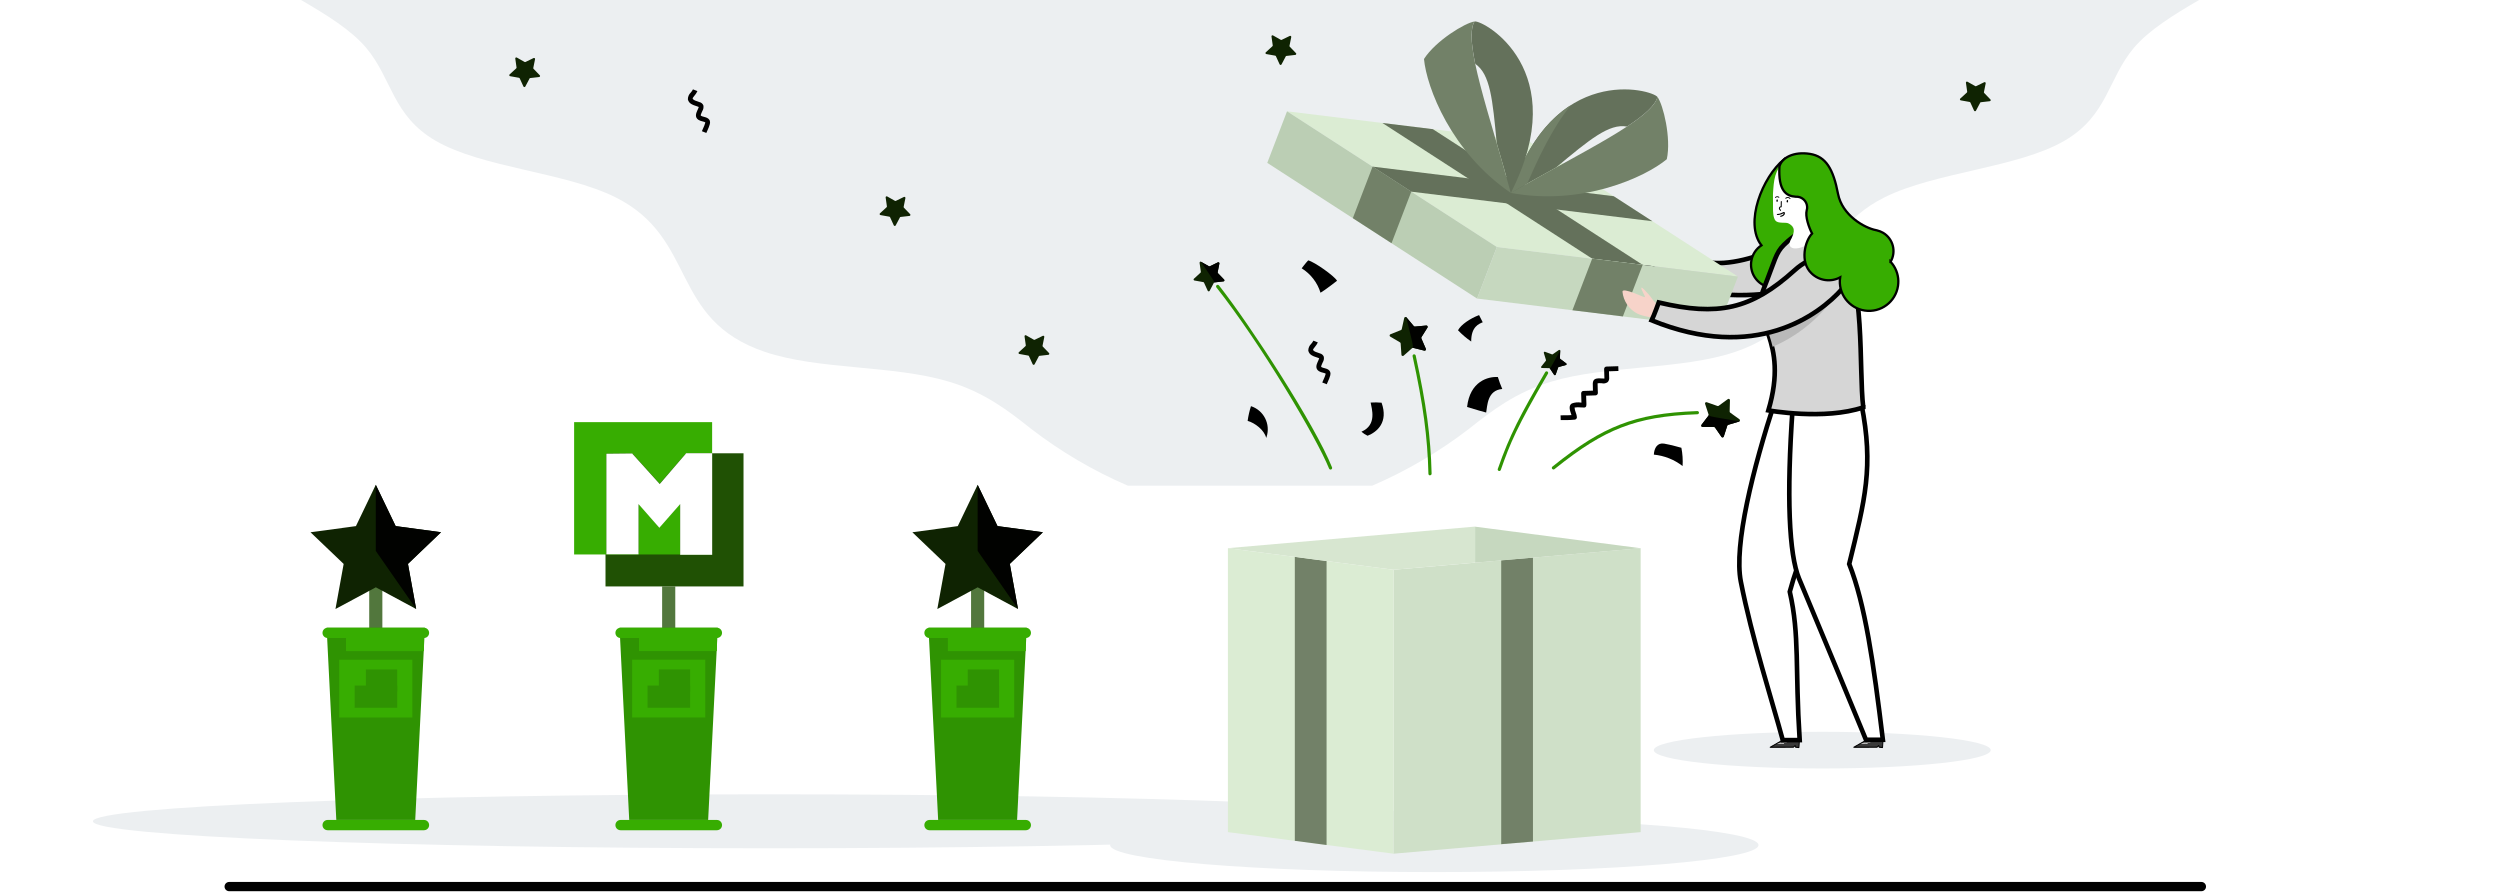 <?xml version="1.0" encoding="UTF-8"?>
<svg  xmlns="http://www.w3.org/2000/svg" viewBox="0 0 540 193">
  <rect  width="540" height="193" fill="#fff"/>
  <path class="bonus-cloud"  d="M475,0c-5.54,3.22-10.84,6.51-14.08,10.33-5.6,6.63-5.66,14.66-15.01,20.08-10.11,5.86-27.9,6.75-38.85,12.21-17.75,8.85-11.56,26.38-32.24,33.38-11.65,3.95-27.69,2.82-39.75,6.43-7.75,2.33-12.89,6.33-17.75,10.18-6.43,4.95-13.45,9.08-20.9,12.29h-52.83c-7.45-3.21-14.47-7.34-20.9-12.29-4.86-3.86-10-7.86-17.75-10.18-12.06-3.62-28.1-2.49-39.75-6.43-20.68-7.01-14.49-24.53-32.24-33.38-10.95-5.46-28.74-6.35-38.85-12.21-9.35-5.42-9.41-13.44-15.01-20.08-3.23-3.83-8.54-7.12-14.07-10.33H475Z" fill="#eceff1"/>
  <ellipse  cx="393.61" cy="162.03" rx="36.39" ry="3.96" fill="#eceff1"/>
  <g >
    <g >
      <path  d="M406.75,159.83l-.12,1.65-.72-.06-.14-.34-.34,.32-5,.02,2.62-1.6h3.7Z" fill="#3a3a3a"/>
      <path  d="M403.94,160.35l-1.51-.03s-.07-.03-.07-.07,.03-.07,.07-.07h0l1.5,.03s.07,.03,.07,.07-.03,.07-.07,.07h.01Z" fill="#fff"/>
      <path  d="M403.37,160.69l-1.51-.03s-.07-.03-.07-.07h0s.03-.07,.07-.07h0l1.5,.03s.07,.03,.07,.07-.03,.07-.07,.07h.01Z" fill="#fff"/>
      <g >
        <g >
          <path  d="M406.64,161.59h-.02l-.72-.08s-.08-.04-.09-.08l-.06-.18-.25,.23s-.04,.03-.07,.03l-5,.02s-.1-.04-.11-.09c-.01-.05,0-.1,.05-.13l2.62-1.5s.11-.02,.14,.03v.02c.03,.05,0,.12-.04,.15l-2.24,1.28,4.54-.02,.34-.32s.06-.04,.1-.02c.04,0,.06,.04,.07,.07l.08,.27,.55,.06,.09-1.41c0-.06,.05-.11,.11-.11h0c.06,0,.1,.06,.1,.12l-.1,1.53s-.02,.06-.04,.08c-.02,.02-.04,.02-.06,.03v.02Z"/>
        </g>
      </g>
    </g>
  </g>
  <g >
    <g >
      <path  d="M388.69,159.83l-.12,1.65-.72-.06-.14-.34-.34,.32-5,.02,2.62-1.6h3.7Z" fill="#3a3a3a"/>
      <path  d="M385.88,160.35l-1.51-.03s-.07-.03-.07-.07,.03-.07,.07-.07h0l1.5,.03s.07,.03,.07,.07-.03,.07-.07,.07h.01Z" fill="#fff"/>
      <path  d="M385.31,160.69l-1.51-.03s-.07-.03-.07-.07h0s.03-.07,.07-.07h0l1.5,.03s.07,.03,.07,.07-.03,.07-.07,.07h.01Z" fill="#fff"/>
      <g >
        <g >
          <path  d="M388.58,161.59h-.02l-.72-.08s-.08-.04-.09-.08l-.06-.18-.25,.23s-.04,.03-.07,.03l-5,.02s-.1-.04-.11-.09c-.01-.05,0-.1,.05-.13l2.62-1.5s.11-.02,.14,.03v.02c.03,.05,0,.12-.04,.15l-2.24,1.28,4.54-.02,.34-.32s.06-.04,.1-.02c.04,0,.06,.04,.07,.07l.08,.27,.55,.06,.09-1.41c0-.06,.05-.11,.11-.11h0c.06,0,.1,.06,.1,.12l-.1,1.53s-.02,.06-.04,.08c-.02,.02-.04,.02-.06,.03v.02Z"/>
        </g>
      </g>
    </g>
  </g>
  <path  d="M239.79,182.54c0-3.22,31.35-5.83,70.02-5.83s70.02,2.61,70.02,5.83-31.35,5.83-70.02,5.83-70.02-2.61-70.02-5.83h0Z" fill="#eceff1"/>
  <path  d="M20.07,177.4c0-3.22,65.43-5.83,146.14-5.83s146.14,2.61,146.14,5.83-65.43,5.83-146.14,5.83-146.14-2.61-146.14-5.83h0Z" fill="#eceff1"/>
  <path  d="M300.99,123.07l53.39-4.66v61.33l-53.39,4.66v-61.33Z" fill="#cfe0c8"/>
  <path  d="M265.23,118.41l35.77,4.66v61.33l-35.77-4.66v-61.33Z" fill="#dbecd3"/>
  <path  d="M324.26,121.01l6.86-.57v61.33l-6.86,.57v-61.33Z" fill="#728168"/>
  <path  d="M279.68,120.29l6.86,.9v61.33l-6.86-.9v-61.33Z" fill="#728168"/>
  <path  d="M265.23,118.41l35.77,4.66,17.63-1.54v-7.79l-53.39,4.66h0Z" fill="#d7e6d0"/>
  <path  d="M318.62,113.75v7.79l35.77-3.12-35.77-4.66h0Z" fill="#c6d8bf"/>
  <g >
    <path  d="M390.62,61.43c2.11-.83,2.99-4.38,1.53-6.1-1.52-1.68-3.68-2.62-5.95-2.59-6.86,2.97-12.79,4.72-17.73,3.87-3.03-.52-7.93-2.09-14.52-5.21-.64,1.23-1.34,2.42-2.11,3.57,6.3,3.57,11.08,6.75,15.16,7.77,8.68,2.17,19.22,.42,23.62-1.31Z" fill="#d6d6d6" stroke="#000"/>
  </g>
  <g class="bonus-box">
    <path  d="M323.32,53.35l-45.32-29.31,52.08,6.39,45.32,29.31-52.08-6.39Z" fill="#dbecd3"/>
    <path  d="M343.91,55.87l-45.32-29.31,10.91,1.34,45.32,29.31-10.91-1.34Z" fill="#64715b"/>
    <path  d="M323.32,53.35l52.08,6.39-4.27,11.14-52.08-6.39,4.27-11.14h0Z" fill="#c6d8bf"/>
    <path  d="M278,24.04l45.32,29.31-4.27,11.14-45.32-29.31,4.27-11.14Z" fill="#bbceb4"/>
    <path  d="M339.64,67.01l4.27-11.14,10.91,1.34-4.28,11.14s-10.9-1.34-10.9-1.34Z" fill="#728168"/>
    <path  d="M292.21,47.12l4.27-11.14,8.36,5.41-4.27,11.14-8.36-5.41Z" fill="#728168"/>
    <path  d="M304.84,41.4l-8.36-5.41,52.08,6.39,8.36,5.41-52.08-6.39h0Z" fill="#64715b"/>
    <path  d="M351.44,27.33c3.68-2.42,6.12-4.56,6.57-6.39-1.23-1.62-22.58-7.54-31.68,20.73,2.82-1.64,7.02-3.97,9.76-5.48,7.24-6.03,11.48-9.57,15.35-8.85h0Z" fill="#64715b"/>
    <path  d="M339.39,22.65c-4.93,3.11-9.79,8.86-13.06,19.02,1.04-.6,2.27-1.3,3.54-2.02,2.18-4.96,5.5-12.26,9.52-17Z" fill="#728168"/>
    <path  d="M318.66,13.8c-.9-4.31-1.12-7.55-.15-9.17,2.02-.28,21.32,10.58,7.83,37.04-.85-3.15-2.17-7.76-3.05-10.77-.88-9.38-1.39-14.88-4.63-17.1Z" fill="#64715b"/>
    <path  d="M318.5,4.63c-2.58,4.3,3.29,20.1,7.83,37.04-12.93-8.83-18.18-22.84-18.75-28.93,2.53-3.95,8.9-7.82,10.92-8.1h0Z" fill="#728168"/>
    <path  d="M358.01,20.94c-1.2,4.87-16.51,11.93-31.68,20.73,15.4,2.86,29-3.37,33.7-7.28,.99-4.58-.79-11.82-2.02-13.45h0Z" fill="#728168"/>
  </g>
  <path  d="M262.18,61.12l-.9,1.7c-.06,.11-.2,.15-.31,.09-.04-.02-.08-.06-.1-.1l-.8-1.75c-.03-.07-.09-.12-.17-.13l-1.9-.34c-.12-.02-.21-.14-.18-.26,0-.05,.03-.09,.07-.13l1.42-1.3c.06-.05,.08-.13,.07-.2l-.27-1.91c-.02-.12,.07-.24,.19-.26,.05,0,.1,0,.14,.03l1.68,.95c.07,.04,.14,.04,.21,0l1.73-.84c.11-.05,.25,0,.3,.1,.02,.04,.03,.1,.02,.14l-.38,1.89c-.01,.07,0,.15,.06,.2l1.34,1.39c.09,.09,.08,.23,0,.32-.04,.03-.08,.06-.13,.06l-1.92,.22c-.08,0-.14,.05-.18,.12h0Z" fill="#0f2302"/>
  <path class="bonus-el -three"  d="M194.37,46.99l-.9,1.7c-.06,.11-.2,.15-.31,.09-.04-.02-.08-.06-.1-.1l-.8-1.75c-.03-.07-.09-.12-.17-.13l-1.9-.34c-.12-.02-.21-.14-.18-.26,0-.05,.03-.09,.07-.13l1.42-1.3c.06-.05,.08-.13,.07-.2l-.27-1.91c-.02-.12,.07-.24,.19-.26,.05,0,.1,0,.14,.03l1.68,.95c.07,.04,.14,.04,.21,0l1.73-.84c.11-.05,.25,0,.3,.1,.02,.04,.03,.1,.02,.14l-.38,1.89c0,.07,0,.15,.06,.2l1.34,1.39c.09,.09,.08,.23,0,.32-.04,.03-.08,.06-.13,.06l-1.92,.22c-.08,0-.14,.05-.18,.12h0Z" fill="#0f2302"/>
  <path  d="M263.39,56.92c.02-.12-.05-.24-.18-.27-.05,0-.1,0-.14,.02l-1.73,.84c-.07,.03-.15,.03-.21,0l-1.68-.95c-.07-.04-.17-.04-.24,0,.14-.03,.36,.24,.45,.38l1.54,2.26c.9,1.32,1.08,1.63,1.06,1.84,.03-.02,.06-.03,.1-.04l1.92-.22c.12,0,.21-.13,.2-.25,0-.05-.03-.1-.06-.13l-1.34-1.39s-.07-.13-.06-.2l.38-1.9h-.01Z" fill="#010200"/>
  <path  d="M334.66,79.52l-1.61-.03c-.1,0-.19-.09-.19-.19,0-.04,.02-.08,.04-.11l1-1.26s.05-.11,.03-.17l-.47-1.54c-.03-.1,.03-.21,.13-.24,.04-.01,.08-.01,.12,0l1.51,.56c.06,.02,.12,.01,.17-.02l1.32-.92c.09-.06,.2-.04,.26,.04,.02,.03,.04,.08,.04,.12l-.07,1.61c0,.06,.03,.12,.08,.16l1.29,.97c.08,.06,.1,.18,.04,.27-.02,.03-.06,.06-.1,.07l-1.55,.43c-.06,.02-.11,.06-.13,.12l-.53,1.53c-.03,.1-.14,.15-.24,.12-.04-.01-.07-.04-.09-.07l-.89-1.34c-.03-.05-.09-.08-.15-.09v-.02Z" fill="#0f2302"/>
  <path  d="M338.25,78.83c.1-.03,.16-.13,.13-.23-.01-.04-.04-.07-.07-.1l-1.29-.97s-.08-.1-.08-.16l.07-1.61c0-.07-.04-.14-.1-.17,.08,.1-.04,.36-.11,.48l-1.1,2c-.64,1.17-.81,1.42-.97,1.49,.03,.01,.05,.04,.06,.06l.89,1.34c.06,.09,.18,.11,.26,.05,.03-.02,.06-.06,.07-.09l.53-1.53c.02-.06,.07-.1,.13-.12l1.56-.43h.02Z" fill="#010200"/>
  <path  d="M369.06,89.56l-.76-2.32c-.05-.15,.03-.31,.18-.36,.06-.02,.12-.02,.18,0l2.31,.81c.09,.03,.19,.02,.27-.04l1.97-1.44c.13-.09,.31-.07,.4,.06,.04,.05,.06,.11,.06,.18l-.06,2.44c0,.09,.04,.18,.12,.24l1.98,1.43c.13,.09,.16,.27,.06,.4-.04,.05-.09,.09-.15,.11l-2.34,.7c-.09,.03-.16,.1-.19,.19l-.75,2.33c-.05,.15-.21,.23-.36,.19-.06-.02-.11-.06-.15-.11l-1.39-2.01c-.05-.08-.14-.12-.24-.12h-2.44c-.16,0-.29-.13-.29-.29,0-.06,.02-.13,.06-.18l1.48-1.94c.05-.07,.07-.17,.04-.26h.01Z" fill="#0f2302"/>
  <path  d="M371.83,94.36c.09,.13,.27,.16,.4,.07,.05-.04,.09-.09,.11-.15l.75-2.33c.03-.09,.1-.16,.19-.19l2.34-.7c.11-.03,.18-.12,.2-.23-.1,.16-.54,.12-.74,.08l-3.41-.58c-2-.34-2.43-.45-2.61-.65,0,.04-.03,.09-.05,.12l-1.48,1.94c-.1,.13-.07,.31,.05,.4,.05,.04,.11,.06,.18,.06h2.44c.09,0,.18,.05,.24,.12l1.39,2.01v.03Z" fill="#010200"/>
  <g class="bonus-pot -three">
    <rect  x="209.75" y="126.67" width="2.84" height="20.88" fill="#52773d"/>
    <g >
      <g >
        <path  d="M211.17,104.72l4.29,8.92,9.81,1.33-7.15,6.84,1.77,9.74-8.71-4.69-8.72,4.69,1.77-9.74-7.16-6.84,9.81-1.33,4.29-8.92h0Z" fill="#0f2302"/>
      </g>
    </g>
    <path  d="M225.27,114.96l-9.81-1.33-4.29-8.92v14.29l8.72,12.53-1.77-9.74,7.15-6.84h0Z" fill="#010200"/>
  </g>
  <path  d="M305.02,75.2l-1.83,1.62c-.12,.11-.3,.09-.41-.02-.04-.05-.07-.11-.07-.18l-.17-2.44c0-.09-.06-.18-.14-.23l-2.1-1.24c-.14-.08-.18-.26-.1-.39,.03-.05,.08-.1,.14-.12l2.27-.91c.09-.03,.15-.11,.17-.2l.53-2.39c.03-.15,.19-.25,.34-.22,.06,.01,.12,.05,.16,.1l1.57,1.87c.06,.07,.15,.11,.25,.1l2.43-.23c.16-.02,.3,.1,.31,.26,0,.06,0,.13-.04,.18l-1.3,2.07c-.05,.08-.06,.18-.02,.27l.97,2.24c.06,.15,0,.31-.15,.38-.06,.03-.12,.03-.18,.02l-2.37-.59c-.09-.02-.19,0-.26,.06h0Z" fill="#0f2302"/>
  <path  d="M308.33,70.75c.08-.13,.04-.31-.09-.4-.05-.03-.12-.05-.18-.04l-2.43,.23c-.09,0-.19-.03-.25-.1l-1.57-1.87c-.07-.08-.18-.12-.29-.09,.18,.03,.32,.45,.37,.65l.82,3.36c.48,1.97,.55,2.41,.44,2.65,.04-.01,.09-.01,.13,0l2.37,.59c.15,.04,.31-.05,.35-.21,.02-.06,.01-.13-.02-.18l-.97-2.24c-.04-.09-.03-.19,.02-.27l1.3-2.07h0Z" fill="#010200"/>
  <g >
    <path  d="M308.88,102.68c-.19,0-.34-.15-.34-.34-.2-7.99-1.13-14.87-3.42-25.38-.04-.19,.07-.37,.25-.42,.19-.04,.37,.07,.42,.25h0c2.3,10.57,3.24,17.48,3.44,25.52,0,.19-.15,.35-.34,.35h0v.02Z" fill="#2f9302"/>
  </g>
  <g >
    <path  d="M323.85,101.74c-.19,0-.35-.15-.35-.34,0-.04,0-.08,.02-.11,2.62-7.5,4.89-11.69,10.24-20.91,.1-.17,.31-.22,.47-.13,.17,.1,.22,.31,.13,.47h0c-6.71,11.55-8.12,14.88-10.19,20.79-.05,.14-.18,.23-.33,.23h.01Z" fill="#2f9302"/>
  </g>
  <g >
    <path  d="M335.54,101.4c-.19,0-.34-.15-.35-.34,0-.1,.05-.2,.13-.27,5.76-4.63,10.14-7.35,14.64-9.09,4.61-1.79,9.59-2.66,16.66-2.91,.19,0,.35,.14,.36,.33,0,.19-.14,.35-.33,.36-6.99,.25-11.9,1.11-16.44,2.87-4.43,1.72-8.75,4.4-14.45,8.99-.06,.05-.14,.08-.22,.08v-.02Z" fill="#2f9302"/>
  </g>
  <g >
    <path  d="M287.4,101.44c-.14,0-.27-.09-.32-.22-2.61-6.52-14.8-27.07-24.33-39.13-.12-.15-.1-.36,.04-.49,.15-.12,.36-.1,.49,.04h.01c6.8,8.62,20.74,30.1,24.43,39.31,.07,.18-.02,.38-.19,.45-.04,.02-.08,.02-.13,.02h0v.02Z" fill="#2f9302"/>
  </g>
  <path  d="M269.49,90.9c.15-1.08,.39-2.14,.72-3.17,2.76,.9,4.27,3.87,3.37,6.64-.02,.07-.05,.15-.08,.22-.41-1.71-2.46-3.25-4.01-3.68h0Z"/>
  <path  d="M321.01,89.11c.27-1.43,.21-4.81,3.48-5.09-.37-.84-.68-1.7-.95-2.58-2.1-.14-6.03,.91-6.65,6.47,1.54,.5,4.12,1.2,4.12,1.2Z"/>
  <path  d="M296.06,86.95c.23,1.34,1.42,4.84-1.99,6.3,.4,.36,.84,.65,1.33,.87,2.07-.82,4.53-2.91,3.02-7.14-.78-.07-1.57-.08-2.35-.03h0Z"/>
  <path  d="M281.17,57.96c1.94,1.21,3.39,3.08,4.06,5.27,1.03-.59,3.57-2.59,3.57-2.59-.59-1.03-4.84-4.05-6.23-4.4-.55,.57-1.41,1.72-1.41,1.72h.01Z"/>
  <path  d="M363.44,100.67c-1.79-1.4-3.95-2.25-6.21-2.47,.07-1.4,.75-2.62,2.21-2.38,1.38,.23,3.74,.9,3.74,.9,.25,1.3,.34,2.63,.26,3.95Z"/>
  <path  d="M319.48,68.06l.79,1.55c-.75,.33-2.51,.89-2.49,4.16-1.03-.71-1.98-1.52-2.85-2.43,.63-1.21,2.65-2.57,4.55-3.28Z"/>
  <g >
    <path  d="M337.11,90.74l-.03-1.03c.26,0,.55-.01,.87-.01,.49,0,1.02,0,1.49-.04-.03-.08-.05-.16-.08-.23-.26-.77-.62-1.82,.15-2.28,.64-.24,1.32-.3,1.99-.19h.09c-.02-.68-.06-1.8-.06-1.99,0-.29,.21-.53,.5-.53h.07c.54,0,1.1-.02,1.64-.05h.33v-.16c-.03-.47-.04-.93-.03-1.4,.05-1.02,.73-1.07,1.27-1.11h.06c.24-.01,.48,0,.71,.03,.16,.02,.31,.03,.47,.02v-.15c-.02-.43-.03-.86-.04-1.28,0-.21-.01-.42-.02-.63,0-.29,.21-.52,.5-.53l2.56-.08,.03,1.03-2.04,.07v.12c.01,.41,.02,.84,.04,1.25,.04,.35-.07,.7-.31,.96-.37,.27-.85,.37-1.29,.25-.18-.02-.36-.03-.53-.02h-.06c-.11,.01-.23,.02-.31,.04v.1c-.01,.43,0,.86,.03,1.29,.01,.23,.03,.46,.03,.68,0,.29-.21,.52-.5,.53h0c-.28,0-.56,.02-.85,.03-.39,.02-.79,.03-1.19,.04,0,.25,.02,.55,.03,.84l.03,.82c.01,.43,.03,.88-.49,.9-.2,0-.45-.01-.71-.03-.45-.05-.91-.04-1.36,.03,.03,.37,.12,.73,.26,1.08,.13,.32,.22,.66,.25,1.01,0,.26-.19,.48-.44,.52-.73,.08-1.47,.11-2.2,.1h-.86Z"/>
  </g>
  <g >
    <path  d="M286.57,83l-.96-.38c.08-.21,.18-.42,.27-.63,.18-.38,.34-.77,.45-1.17,.01-.04,.02-.08,.01-.12-.17-.09-.36-.15-.55-.19-.32-.06-.63-.18-.91-.34-.87-.57-.49-1.46-.28-1.95,.03-.06,.05-.12,.08-.18s.06-.14,.1-.22c.07-.14,.13-.28,.17-.43-.07-.03-.14-.06-.21-.08-.07-.02-.14-.05-.21-.08-.1-.04-.21-.08-.33-.11-.3-.09-.59-.21-.86-.37-.38-.21-.66-.58-.75-1.01,0-.56,.22-1.09,.63-1.47,.19-.21,.34-.44,.47-.69l.96,.38c-.16,.35-.37,.67-.62,.96-.17,.21-.43,.53-.41,.66,0,.05,.09,.16,.3,.3,.19,.11,.4,.19,.61,.25,.13,.04,.26,.09,.39,.14,.05,.02,.1,.04,.16,.06,.39,.08,.71,.35,.86,.72,.08,.42,0,.86-.23,1.22-.03,.06-.05,.11-.07,.16-.03,.07-.06,.14-.09,.2-.25,.58-.2,.61-.1,.67,.19,.1,.39,.17,.6,.21,.51,.13,1.57,.4,1.29,1.56-.13,.46-.3,.92-.51,1.35-.1,.21-.19,.4-.26,.59h0Z"/>
  </g>
  <g class="promotions-el -two" >
    <path  d="M152.57,28.72l-.96-.38c.08-.21,.18-.42,.27-.63,.18-.38,.34-.77,.45-1.17,0-.04,.02-.08,0-.12-.17-.09-.36-.15-.55-.19-.32-.06-.63-.18-.91-.34-.87-.57-.49-1.46-.28-1.95,.03-.06,.05-.12,.08-.18s.06-.14,.1-.22c.07-.14,.13-.28,.17-.43-.07-.03-.14-.06-.21-.08s-.14-.05-.21-.08c-.1-.04-.21-.08-.33-.11-.3-.09-.59-.21-.86-.37-.38-.21-.66-.58-.75-1.01,0-.56,.22-1.09,.63-1.47,.19-.21,.34-.44,.47-.69l.96,.38c-.16,.35-.37,.67-.62,.96-.17,.21-.43,.53-.41,.66,0,.05,.09,.16,.3,.3,.19,.11,.4,.19,.61,.25,.13,.04,.26,.09,.39,.14,.05,.02,.1,.04,.16,.06,.39,.08,.71,.35,.86,.72,.08,.42,0,.86-.23,1.22-.03,.06-.05,.11-.07,.16-.03,.07-.06,.14-.09,.2-.25,.58-.2,.61-.1,.67,.19,.1,.39,.17,.6,.21,.51,.13,1.57,.4,1.29,1.56-.13,.46-.3,.92-.51,1.35-.1,.21-.19,.4-.26,.59h0Z"/>
  </g>
  <path  d="M401.68,87.53c-2.16,11.12-11.36,26.4-15.09,40.28,2.16,9.47,1.13,16.47,2.14,32.05h-3.65c-2.33-8.6-6.65-21.95-9.06-34.22-1.54-7.86,2.6-24.37,7.44-39.2,3.51-.04,18.23,1.09,18.23,1.09h-.01Z" fill="#fff" stroke="#000"/>
  <path  d="M402.08,87.33c2.68,13.55,.75,20.59-2.65,34.49,3.43,8.7,5.24,21.23,7.27,37.97h-3.65c-4.21-10.28-8.27-19.94-14.46-34.82-2.16-5.2-2.73-17.78-1.37-36.96,4.04,.24,14.86-.68,14.86-.68Z" fill="#fff" stroke="#000"/>
  <path  d="M387.74,55.08c1.9-1.5-.31-6.16-.8-7.72-.66-2.1-1.58-12.95-1.58-12.95-4.67,3.8-8.65,13.81-4.89,18.58-2.3,1.52-2.94,4.61-1.43,6.92,1.52,2.3,4.61,2.94,6.92,1.43,2.06-1.36,2.82-4.02,1.79-6.26h-.01Z" fill="#37ad01" stroke="#000" stroke-width=".5"/>
  <path  d="M402.47,87.99c-8.37,2.84-20.5,.66-20.5,.66,4.6-15.54-3.99-18.75-1-26.29,2.44-6.16,2.57-7.71,4.36-9.47,5.07-4.98,7.94-3.77,12.12,.86,5.52,6.1,4.02,26.1,5.01,34.23h.01Z" fill="#d6d6d6" stroke="#000"/>
  <path  d="M359.52,66.41c-.66-.16-1.05,.03-1.89-.9s-1.01-1.37-1.42-1.79-1.49-1.78-1.67-1.56,.93,1.93,.75,2.03-4.85-2.23-4.84-1.19c.2,2.02,1.4,3.8,3.2,4.73,1.57,.77,3.34,.7,4.26,1.32,1.02-.04,1.82-.9,1.78-1.92,0-.25-.07-.49-.17-.71h0Z" fill="#f7d3c9"/>
  <path  d="M398.14,61.03c1.06-2-.57-5.27-2.78-5.63s-5.32,.09-8.06,4.1c-1.87,2.87-4.11,5.47-6.68,7.73,.4,2.34,1.55,4.63,2.27,7.68,6.5-2.79,11.87-7.68,15.25-13.88Z" fill="#b9b9b9"/>
  <path  d="M397.93,62.38c1.5-1.7,.66-5.26-1.43-6.13s-5.23-1.16-8.85,2.11c-9.44,8.53-16.58,9.98-29.36,6.98,0,0-1,2.75-1.53,3.85,22.38,9.13,36.13-1.11,41.17-6.81Z" fill="#d6d6d6" stroke="#000"/>
  <g class="bonus-pot -two">
    <rect  x="143.02" y="126.67" width="2.84" height="19.78" fill="#52773d"/>
    <g >
      <g >
        <rect  x="130.79" y="97.91" width="29.81" height="28.76" fill="#205104"/>
        <path  d="M146.92,119.66v-10.89l-4.5,5.08-4.5-5.08v10.78h-6.94v-21.57l5.57-.06,5.95,6.54,5.72-6.6h5.6v-6.68h-29.81v28.58h29.8v-.1h-6.89Z" fill="#37ad01"/>
      </g>
      <path  d="M142.5,104.55l-5.95-6.58-5.57,.06v21.7h6.94v-10.85l4.5,5.12,4.5-5.12v10.96h6.91v-21.94h-5.61s-5.72,6.65-5.72,6.65Z" fill="#fff"/>
    </g>
  </g>
  <g class="bonus-pot -one">
    <rect  x="79.75" y="126.67" width="2.84" height="20.62" fill="#52773d"/>
    <g >
      <g >
        <path  d="M81.17,104.72l4.29,8.92,9.81,1.33-7.15,6.84,1.77,9.74-8.71-4.69-8.72,4.69,1.77-9.74-7.16-6.84,9.81-1.33s4.29-8.92,4.29-8.92Z" fill="#0f2302"/>
      </g>
    </g>
    <path  d="M95.27,114.96l-9.81-1.33-4.29-8.92v14.29l8.72,12.53-1.77-9.74,7.15-6.84h0Z" fill="#010200"/>
  </g>
  <g >
    <path  d="M392.68,51.13h0c-.49-2.05-.26-4.2,.64-6.1,0,0,1.93-3.53,1.48-6.85-.58-4.23-7.42-4.49-9.22-3.29-2.3,1.75-2.43,4.01-2.62,7,0,0,0,3.18,.01,3.33s-.03,1.81,.55,2.46,2.2,.29,2.73,.55c.82,.41,1.79,1.12,.75,3.2-1.9,3.07,2.47,2.98,5.69-.3h-.01Z" fill="#fff"/>
    <path  d="M408.36,56.55c1.28-2.17,.56-4.97-1.61-6.26-.41-.24-.86-.42-1.33-.53-.03,0-.15-.04-.17-.04h0c-2.54-.47-7.35-3.23-8.24-7.85-1.02-5.34-2.6-8.08-6.07-8.63-3.49-.56-6.11,.84-6.58,2.73-.29,5.18,1.44,6.4,3.51,6.52,1.27-.09,2.38,.87,2.47,2.14,.02,.27,0,.54-.09,.8-.35,1.29,.44,3.63,1.16,5.01-1.55,1.61-2.69,6.14-.15,8.57,1.65,1.63,4.17,2,6.21,.9-.51,3.45,1.88,6.66,5.33,7.17,3.45,.51,6.66-1.88,7.17-5.33,.05-.35,.07-.71,.07-1.06-.03-1.55-.63-3.03-1.69-4.16v.02Z" fill="#37ad01" stroke="#000" stroke-width=".5"/>
  </g>
  <path  d="M219.69,177.11h-17.05l-2.09-41.52h21.23l-2.09,41.52Z" fill="#2f9302"/>
  <rect  x="203.27" y="142.5" width="15.8" height="12.48" fill="#37ad01"/>
  <path  d="M209.03,147h6.76" fill="none" stroke="#2f9302" stroke-width="4.8"/>
  <path  d="M206.6,150.48h9.2" fill="none" stroke="#2f9302" stroke-width="4.8"/>
  <path  d="M221.58,135.59h-20.81c-.62,0-1.11,.5-1.11,1.11h0c0,.62,.5,1.11,1.11,1.11h20.81c.62,0,1.11-.5,1.11-1.11h0c0-.62-.5-1.11-1.11-1.11Z" fill="#37ad01"/>
  <path  d="M221.58,177.11h-20.81c-.62,0-1.11,.5-1.11,1.11h0c0,.62,.5,1.11,1.11,1.11h20.81c.62,0,1.11-.5,1.11-1.11h0c0-.62-.5-1.11-1.11-1.11Z" fill="#37ad01"/>
  <path  d="M221.57,138.24h-16.83" fill="none" stroke="#37ad01" stroke-width="4.8"/>
  <path  d="M89.69,177.11h-17.05l-2.09-41.52h21.23l-2.09,41.52Z" fill="#2f9302"/>
  <rect  x="73.27" y="142.5" width="15.8" height="12.48" fill="#37ad01"/>
  <path  d="M79.03,147h6.76" fill="none" stroke="#2f9302" stroke-width="4.8"/>
  <path  d="M76.6,150.48h9.2" fill="none" stroke="#2f9302" stroke-width="4.8"/>
  <path  d="M91.58,135.59h-20.81c-.62,0-1.11,.5-1.11,1.11h0c0,.62,.5,1.11,1.11,1.11h20.81c.62,0,1.11-.5,1.11-1.11h0c0-.62-.5-1.11-1.11-1.11Z" fill="#37ad01"/>
  <path  d="M91.58,177.11h-20.81c-.62,0-1.11,.5-1.11,1.11h0c0,.62,.5,1.11,1.11,1.11h20.81c.62,0,1.11-.5,1.11-1.11h0c0-.62-.5-1.11-1.11-1.11Z" fill="#37ad01"/>
  <path  d="M91.57,138.24h-16.83" fill="none" stroke="#37ad01" stroke-width="4.8"/>
  <g >
    <path  d="M384.02,43.35c0,.15-.09,.27-.18,.26s-.16-.13-.15-.28,.09-.26,.18-.26,.16,.13,.15,.28Z"/>
    <path  d="M386.23,43.48c0,.15-.09,.27-.18,.26s-.16-.13-.15-.28,.09-.26,.19-.26,.16,.13,.15,.28h-.01Z"/>
    <path  d="M384.61,45.55s-.06,0-.08-.04l-.19-.22c-.16-.19-.13-.46,.05-.62,.07-.06,.15-.09,.24-.1l.02-1.03c0-.06,.05-.11,.11-.11h0c.06,0,.11,.05,.11,.11h0l-.02,1.14s-.02,.06-.04,.08c-.02,.02-.06,.03-.09,.02-.12-.02-.24,.07-.26,.19,0,.06,0,.13,.05,.18l.19,.22s.03,.11-.01,.15h0s-.05,.03-.08,.02h0Z"/>
    <path  d="M386.65,42.98s-.05,0-.07-.03c-.2-.23-.55-.25-.78-.05-.04,.04-.11,.04-.15,0s-.04-.11,0-.15c.31-.27,.78-.25,1.07,.05,.04,.04,.04,.11,0,.15-.02,.02-.05,.03-.08,.03h0Z"/>
    <path  d="M383.5,42.76c-.06,0-.11-.05-.1-.11,0-.03,.01-.06,.04-.08,.24-.23,.62-.24,.87-.03,.04,.04,.05,.11,0,.15s-.11,.05-.15,0c-.17-.15-.42-.14-.58,.02-.02,.02-.05,.03-.07,.03v.02Z"/>
    <path  d="M385.28,46.05c-.32,.19-.67,.32-1.04,.38-.13,0-.44,.07-.45-.1,0-.13,.17-.12,.36-.14,.14,0,.28-.04,.41-.09,.23-.12,.46-.22,.71-.31,.34-.03,.3,.38,.19,.58-.13,.19-.32,.33-.54,.4-.11,.04-.43,.14-.41-.06,0-.1,.16-.12,.29-.17,.24-.1,.46-.19,.48-.51" fill-rule="evenodd"/>
  </g>
  <path class="bonus-el -four"  d="M224.37,76.99l-.9,1.7c-.06,.11-.2,.15-.31,.09-.04-.02-.08-.06-.1-.1l-.8-1.75c-.03-.07-.09-.12-.17-.13l-1.9-.34c-.12-.02-.21-.14-.18-.26,0-.05,.03-.09,.07-.13l1.42-1.3c.06-.05,.08-.13,.07-.2l-.27-1.91c-.02-.12,.07-.24,.19-.26,.05,0,.1,0,.14,.03l1.68,.95c.07,.04,.14,.04,.21,0l1.73-.84c.11-.05,.25,0,.3,.1,.02,.04,.03,.1,.02,.14l-.38,1.89c0,.07,0,.15,.06,.2l1.34,1.39c.09,.09,.08,.23,0,.32-.04,.03-.08,.06-.13,.06l-1.92,.22c-.08,0-.14,.05-.18,.12h0Z" fill="#0f2302"/>
  <path class="bonus-el -one"  d="M114.37,16.99l-.9,1.7c-.06,.11-.2,.15-.31,.09-.04-.02-.08-.06-.1-.1l-.8-1.75c-.03-.07-.09-.12-.17-.13l-1.9-.34c-.12-.02-.21-.14-.18-.26,0-.05,.03-.09,.07-.13l1.42-1.3c.06-.05,.08-.13,.07-.2l-.27-1.91c-.02-.12,.07-.24,.19-.26,.05,0,.1,0,.14,.03l1.68,.95c.07,.04,.14,.04,.21,0l1.73-.84c.11-.05,.25,0,.3,.1,.02,.04,.03,.1,.02,.14l-.38,1.89c-.01,.07,0,.15,.06,.2l1.34,1.39c.09,.09,.08,.23,0,.32-.04,.03-.08,.06-.13,.06l-1.92,.22c-.08,0-.14,.05-.18,.12h0Z" fill="#0f2302"/>
  <path class="bonus-el -six"  d="M427.71,22.21l-.9,1.7c-.06,.11-.2,.15-.31,.09-.04-.02-.08-.06-.1-.1l-.8-1.75c-.03-.07-.09-.12-.17-.13l-1.9-.34c-.12-.02-.21-.14-.18-.26,0-.05,.03-.09,.07-.13l1.42-1.3c.06-.05,.08-.13,.07-.2l-.27-1.91c-.02-.12,.07-.24,.19-.26,.05,0,.1,0,.14,.03l1.68,.95c.07,.04,.14,.04,.21,0l1.73-.84c.11-.05,.25,0,.3,.1,.02,.04,.03,.1,.02,.14l-.38,1.89c-.01,.07,0,.15,.06,.2l1.34,1.39c.09,.09,.08,.23,0,.32-.04,.03-.08,.06-.13,.06l-1.92,.22c-.08,0-.14,.05-.18,.12h0Z" fill="#0f2302"/>
  <line  x1="49.5" y1="191.5" x2="475.5" y2="191.5" fill="none" stroke="#000" stroke-linecap="round" stroke-miterlimit="10" stroke-width="2"/>
  <path  d="M152.96,177.11h-17.05l-2.09-41.52h21.23l-2.09,41.52Z" fill="#2f9302"/>
  <rect  x="136.54" y="142.49" width="15.8" height="12.48" fill="#37ad01"/>
  <path  d="M142.31,146.99h6.76" fill="none" stroke="#2f9302" stroke-width="4.8"/>
  <path  d="M139.87,150.48h9.2" fill="none" stroke="#2f9302" stroke-width="4.8"/>
  <path  d="M154.85,135.59h-20.81c-.62,0-1.11,.5-1.11,1.11h0c0,.62,.5,1.11,1.11,1.11h20.81c.62,0,1.11-.5,1.11-1.11h0c0-.62-.5-1.11-1.11-1.11Z" fill="#37ad01"/>
  <path  d="M154.85,177.11h-20.81c-.62,0-1.11,.5-1.11,1.11h0c0,.62,.5,1.11,1.11,1.11h20.81c.62,0,1.11-.5,1.11-1.11h0c0-.62-.5-1.11-1.11-1.11Z" fill="#37ad01"/>
  <path  d="M154.85,138.23h-16.83" fill="none" stroke="#37ad01" stroke-width="4.8"/>
  <path class="bonus-el -five"  d="M277.71,12.21l-.9,1.7c-.06,.11-.2,.15-.31,.09-.04-.02-.08-.06-.1-.1l-.8-1.75c-.03-.07-.09-.12-.17-.13l-1.9-.34c-.12-.02-.21-.14-.18-.26,0-.05,.03-.09,.07-.13l1.42-1.3c.06-.05,.08-.13,.07-.2l-.27-1.91c-.02-.12,.07-.24,.19-.26,.05,0,.1,0,.14,.03l1.68,.95c.07,.04,.14,.04,.21,0l1.73-.84c.11-.05,.25,0,.3,.1,.02,.04,.03,.1,.02,.14l-.38,1.89c-.01,.07,0,.15,.06,.2l1.34,1.39c.09,.09,.08,.23,0,.32-.04,.03-.08,.06-.13,.06l-1.92,.22c-.08,0-.14,.05-.18,.12h0Z" fill="#0f2302"/>
</svg>